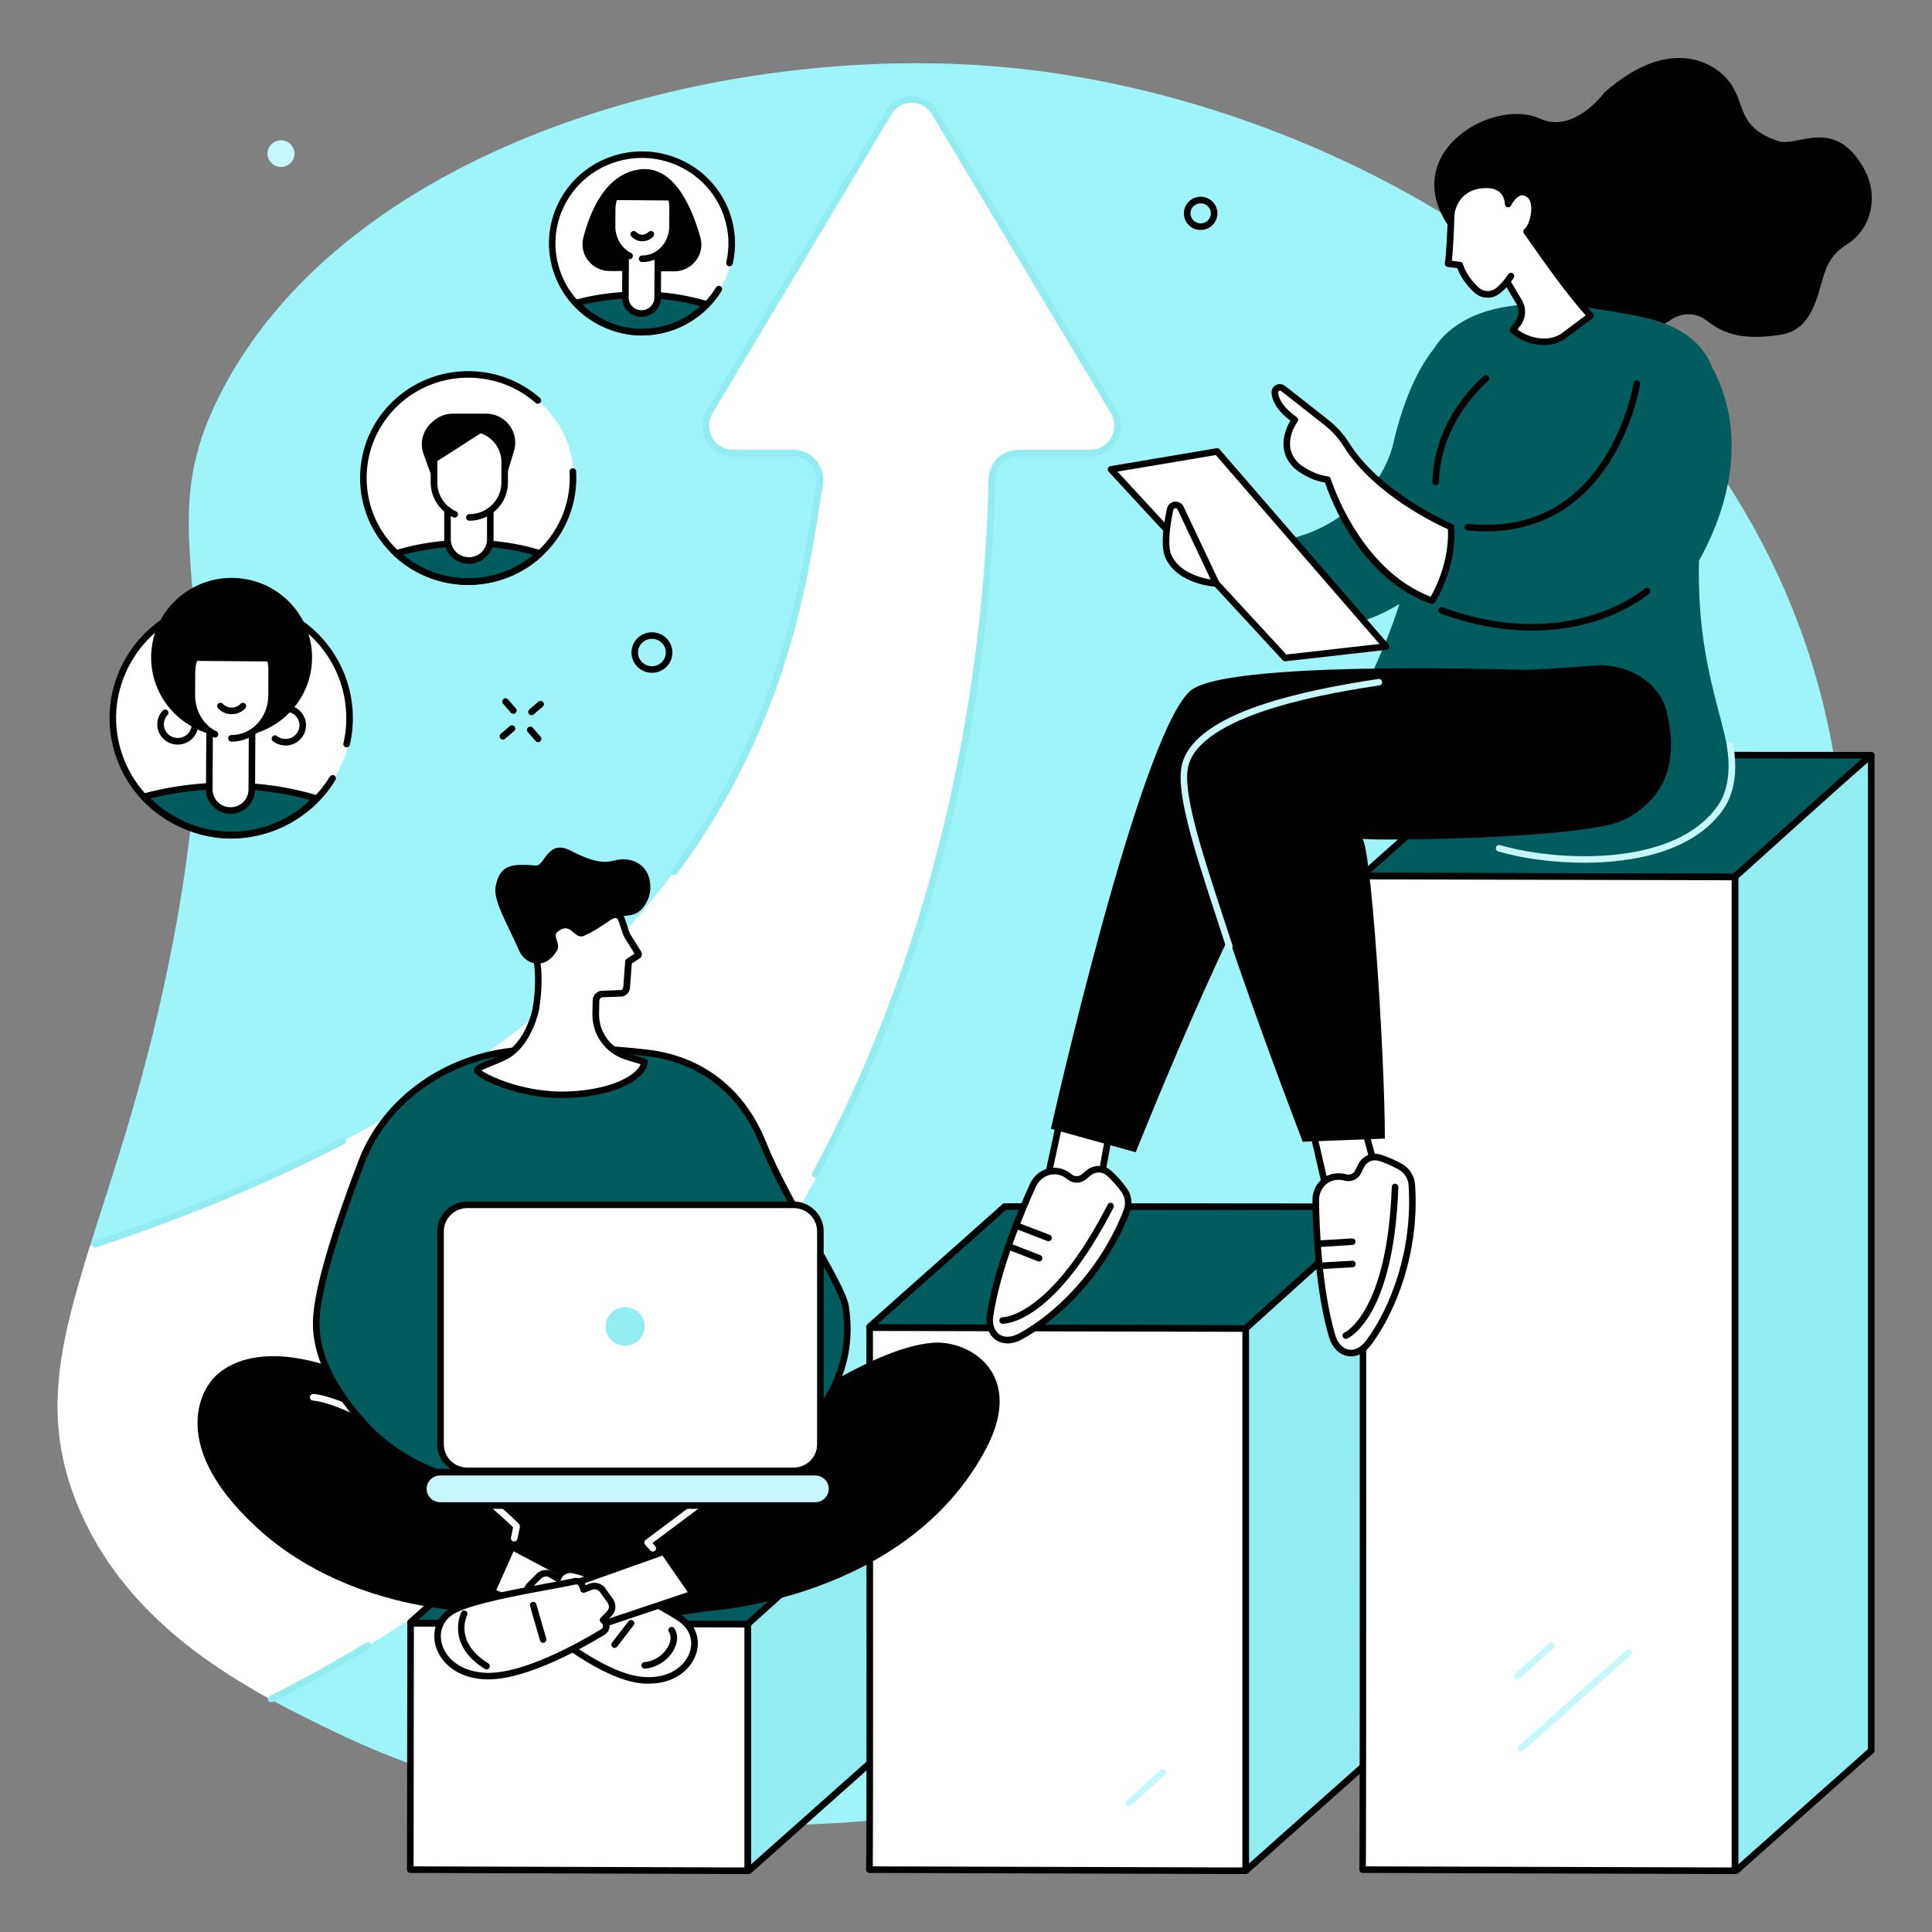 <?xml version="1.0" encoding="UTF-8"?>
<svg id="Layer_1" xmlns="http://www.w3.org/2000/svg" version="1.1" viewBox="0 0 400 400">
  <rect x="0" y="0" width="400" height="400" fill="#808080" stroke="none"/>
  <!-- Generator: Adobe Illustrator 29.6.1, SVG Export Plug-In . SVG Version: 2.1.1 Build 9)  -->
  <defs>
    <style>
      .st0 {
        fill: #025b5c;
      }

      .st1 {
        fill: #c6f7fa;
      }

      .st2 {
        fill: #fff;
      }

      .st3 {
        fill: #9ef4f8;
      }

      .st4 {
        fill: #92ecf1;
      }
    </style>
  </defs>
  <g id="Corporate_ladder">
    <g>
      <path class="st3" d="M22.57,310.49c8,19.17,17.45,32.39,31.75,40.42,5.19,2.91,10.17,5.33,14.5,7.44,64.14,31.15,161.56,27.55,231.66-29.19,16.41-13.28,97.26-82.84,78.39-177.1C362.19,68.72,278.42,20.35,207.9,13.9c-58.43-5.35-134.72,15.65-161.67,66.46-16.94,31.95,3.43,42.11-10.4,114.53-5.33,27.9-12.45,47.83-17.54,64.17-6.34,20.37-3.12,33.7,4.28,51.43Z"/>
      <g>
        <path class="st2" d="M193.48,23.26c-2.13-3.55-7.33-3.57-9.45-.03l-37.08,61.94c-2.24,3.74.41,8.61,4.73,8.61h12.54c3.4,0,6,2.98,5.46,6.38-5.31,33.57-13.6,112.57-151.04,157.8-6.56,20.93-9.98,35.94-2.45,53.98,8.31,19.9,25.06,31.81,39.76,39.85,143.08-70.88,148.76-220.15,149.39-252.55.06-3.05,2.52-5.46,5.53-5.46h14.97c4.31,0,6.97-4.88,4.73-8.62l-37.08-61.91Z"/>
        <g>
          <path class="st4" d="M19.73,258.28c-.28,0-.55-.18-.65-.47-.12-.36.07-.74.43-.86,18.72-6.22,35.92-13.38,51.12-21.31.33-.17.74-.04.92.29.17.33.04.74-.29.92-15.26,7.96-32.53,15.16-51.32,21.39-.07.02-.14.03-.21.03Z"/>
          <path class="st4" d="M168.78,243.8c-.11,0-.22-.03-.32-.08-.33-.18-.45-.59-.27-.92,30.4-56.22,35.9-114.07,36.47-143.55.07-3.44,2.79-6.13,6.21-6.13h14.97c1.74,0,3.3-.93,4.19-2.49.92-1.62.9-3.53-.04-5.1l-37.08-61.91c-.88-1.47-2.44-2.34-4.16-2.34s-3.25.87-4.13,2.32l-37.08,61.94c-.94,1.57-.96,3.48-.05,5.09.88,1.56,2.45,2.48,4.19,2.48h12.54c1.83,0,3.56.79,4.74,2.17,1.17,1.37,1.68,3.19,1.4,5-.15.98-.31,1.99-.47,3.05-2.74,17.76-7.34,47.48-29.72,77.56-.22.3-.65.36-.95.14-.3-.22-.36-.65-.14-.95,22.18-29.81,26.74-59.32,29.46-76.96.16-1.05.32-2.07.48-3.05.22-1.41-.17-2.84-1.09-3.9-.92-1.08-2.27-1.69-3.71-1.69h-12.54c-2.24,0-4.25-1.19-5.37-3.17-1.16-2.05-1.14-4.46.06-6.46l37.08-61.94c1.12-1.87,3.1-2.98,5.29-2.98h0c2.21,0,4.2,1.12,5.33,3.01l37.08,61.91c1.2,2,1.22,4.42.06,6.47-1.13,1.99-3.13,3.18-5.37,3.18h-14.97c-2.67,0-4.8,2.11-4.85,4.8-.57,29.6-6.1,87.7-36.64,144.17-.12.23-.36.36-.6.36Z"/>
          <path class="st4" d="M56.12,352.44c-.25,0-.49-.14-.61-.37-.17-.34-.03-.74.3-.91,6.84-3.43,13.55-7.15,19.95-11.05.32-.19.74-.09.93.23.2.32.09.74-.23.93-6.43,3.91-13.17,7.65-20.05,11.1-.1.05-.2.07-.3.07Z"/>
        </g>
      </g>
    </g>
    <g>
      <g>
        <g>
          <path class="st0" d="M182.95,311.25l-28.12,25s-.05.03-.08.03l-69.63-.24c-.11,0-.16-.11-.08-.18l27.91-24.81s.05-.03.08-.03l69.84.05c.11,0,.16.11.08.18Z"/>
          <path d="M154.75,336.95l-69.64-.24c-.34,0-.63-.2-.75-.51-.11-.3-.03-.64.21-.86l27.91-24.81c.15-.13.34-.2.54-.2l69.84.05c.34,0,.63.2.75.51.12.3.03.64-.21.86l-28.12,25c-.14.13-.34.2-.54.2ZM154.38,335.73s0,0,0,0h0ZM86.61,335.36l67.93.23,26.83-23.85-68.13-.05-26.62,23.67Z"/>
        </g>
        <g>
          <path class="st4" d="M183.02,311.09v51.35l-27.93,24.84c-.11.09-.29.03-.29-.11v-50.9s27.82-25.17,28.22-25.18Z"/>
          <path d="M154.97,388c-.12,0-.24-.02-.36-.08-.3-.13-.49-.43-.49-.75v-50.9c0-.19.08-.38.22-.5.07-.06,7.04-6.36,13.96-12.59,14.19-12.75,14.33-12.76,14.69-12.77.19-.01.37.06.5.19.13.13.21.31.21.49v51.34c0,.19-.08.38-.23.51l-27.93,24.84c-.16.14-.36.22-.57.22ZM155.48,336.57v49.44l26.86-23.89v-49.62c-3.84,3.3-17.42,15.52-26.86,24.06Z"/>
        </g>
        <g>
          <path class="st2" d="M154.8,387.32l-69.85-.23.06-51,69.79.18s0,51.13,0,51.05Z"/>
          <path d="M154.8,388h0l-69.85-.23c-.37,0-.68-.31-.68-.68l.06-51c0-.18.07-.35.2-.48.13-.13.3-.2.48-.2h0l69.79.18c.37,0,.68.3.68.68v51.05c0,.18-.07.35-.2.48-.13.13-.3.2-.48.2ZM85.63,386.41l68.49.23v-49.69l-68.43-.18-.06,49.64Z"/>
        </g>
      </g>
      <g>
        <g>
          <g>
            <path class="st0" d="M286,250.09l-28.09,24.97-77.81-.24c-.08,0-.12-.09-.06-.14l27.99-24.88,77.87.05c.14,0,.21.15.11.23Z"/>
            <path d="M257.9,275.74h0l-77.81-.24c-.32,0-.61-.2-.72-.5-.11-.29-.03-.62.21-.83l27.99-24.88c.12-.11.28-.17.45-.17h0l77.87.05c.35,0,.66.21.78.53.12.31.03.66-.22.89,0,0,0,0,0,0l-28.09,24.97c-.12.11-.28.17-.45.17ZM181.66,274.15l75.99.23,26.83-23.85-76.19-.05-26.62,23.67ZM286,250.09h0,0Z"/>
          </g>
          <g>
            <path class="st4" d="M286.12,249.87v112.38l-28,24.91c-.08.07-.21.02-.21-.08v-112.02s27.82-25.17,28.22-25.18Z"/>
            <path d="M258.03,387.87c-.11,0-.23-.02-.34-.07-.28-.13-.47-.41-.47-.72v-112.02c0-.19.08-.38.22-.5.07-.06,7.04-6.36,13.96-12.59,14.19-12.75,14.33-12.76,14.68-12.77.18,0,.37.06.5.19.13.13.21.31.21.49v112.38c0,.19-.08.38-.23.51l-28,24.91c-.15.13-.35.2-.54.2ZM258.58,275.36v110.47l26.86-23.89v-110.65c-3.84,3.3-17.42,15.52-26.86,24.06Z"/>
          </g>
          <g>
            <path class="st2" d="M257.9,387.32l-77.91-.23c.17.15.06-112.21.06-112.21l77.85.18s0,112.35,0,112.26Z"/>
            <path d="M257.9,388h0l-77.91-.23c-.32,0-.6-.23-.67-.55-.02-.08-.02-.16,0-.23.12-2.18.09-74.17.05-112.1,0-.18.07-.35.2-.48.13-.13.3-.2.48-.2h0l77.85.18c.37,0,.68.3.68.68v112.26c0,.18-.07.35-.2.48-.13.13-.3.2-.48.2ZM180.69,386.41l76.53.23v-110.9l-76.49-.18c0,4.44.03,29.92.03,55.4,0,14.02,0,28.05-.01,38.57,0,5.26-.02,9.65-.03,12.72,0,1.54-.01,2.75-.02,3.57,0,.22,0,.42,0,.59Z"/>
          </g>
        </g>
        <path class="st1" d="M233.7,373.97c-.19,0-.37-.08-.51-.23-.25-.28-.22-.71.06-.96l7.09-6.3c.28-.25.71-.22.96.06.25.28.22.71-.06.96l-7.09,6.3c-.13.12-.29.17-.45.17Z"/>
      </g>
      <g>
        <g>
          <g>
            <path class="st0" d="M387.42,156.37l-28.36,25.21-76.78-.24c-.11,0-.17-.12-.09-.19l27.93-24.83,77.29.05Z"/>
            <path d="M359.06,182.25h0l-76.78-.24c-.34,0-.64-.2-.75-.52-.12-.31-.03-.65.22-.86l27.93-24.83c.12-.11.28-.17.45-.17h0l77.29.05c.28,0,.54.17.64.44.1.26.03.56-.18.75l-28.36,25.21c-.12.11-.28.17-.45.17ZM283.76,180.66l75.05.23,26.83-23.85-75.25-.05-26.62,23.67Z"/>
          </g>
          <g>
            <path class="st4" d="M387.42,156.39v206.05l-27.93,24.84c-.11.1-.29.03-.29-.11v-205.59s27.82-25.17,28.22-25.18Z"/>
            <path d="M359.37,388c-.12,0-.24-.03-.36-.08-.3-.13-.49-.43-.49-.76v-205.59c0-.19.08-.38.22-.5.07-.06,7.04-6.36,13.96-12.59,14.19-12.75,14.33-12.76,14.69-12.77.18-.01.37.06.5.19.13.13.21.31.21.49v206.05c0,.19-.08.38-.23.51l-27.93,24.84c-.16.14-.36.22-.57.22ZM359.88,181.87v204.15l26.86-23.89v-204.32c-3.84,3.3-17.42,15.52-26.86,24.06Z"/>
          </g>
          <g>
            <path class="st2" d="M359.2,387.32l-77.1-.23c.17.15.06-205.7.06-205.7l77.05.18s0,205.83,0,205.75Z"/>
            <path d="M359.2,388h0l-77.1-.23c-.32,0-.6-.23-.66-.55-.01-.07-.02-.15,0-.22.16-3.35.05-203.58.05-205.61,0-.18.07-.35.2-.48.13-.13.3-.2.48-.2h0l77.05.18c.37,0,.68.3.68.68v205.75c0,.18-.07.35-.2.48-.13.13-.3.2-.48.2ZM282.79,386.41l75.73.23v-204.39l-75.69-.18c0,6.23.03,54.18.03,102.14,0,25.71,0,51.42-.01,70.71,0,9.64-.02,17.68-.03,23.31,0,2.82-.01,5.03-.02,6.54,0,.72,0,1.25-.02,1.64Z"/>
          </g>
        </g>
        <path class="st1" d="M314.9,362.66c-.19,0-.37-.08-.51-.23-.25-.28-.22-.71.06-.96l22.33-19.85c.28-.25.71-.22.96.06.25.28.22.71-.06.96l-22.33,19.85c-.13.12-.29.17-.45.17Z"/>
        <path class="st1" d="M314.11,347.72c-.19,0-.37-.08-.51-.23-.25-.28-.22-.71.06-.96l7.09-6.3c.28-.25.71-.22.96.06.25.28.22.71-.06.96l-7.09,6.3c-.13.12-.29.17-.45.17Z"/>
      </g>
    </g>
    <g>
      <path d="M383.51,49.78c4.18-3.36,5.24-9.66,2.54-14.63-6.09-11.23-13.91-4.63-17.82-5.92-8.75-2.9-6.67-7.69-10.22-12.34-2.65-3.48-11.83-10.03-25.83,2.25,0,0-6.29,8.68-13.39,5.4-8.72-4.03-26.3,5.17-20.78,18.78,1.59,3.92,4.46,6.94,7.97,8.57.64.3,1.33.58,2.09.84,2.19.76,7.53,3.63,8.07,6.18,1.77,8.29,4.83,23.38,29.96,7.21,1.89-1.22,4.14-1.38,6.09-.46,2.4,1.12,5,5.5,16.6,3.62,7.45-1.2,7.63-10.41,9.61-14.4,1.57-3.18,4.03-4.2,5.11-5.07Z"/>
      <g>
        <path class="st0" d="M297.48,71.54s-5.65,5.51-8.95,20.04c-3.3,14.53-21.8,23.79-31.34,19.26-9.54-4.53-9.84-6.87-9.84-6.87l.76,7.31s16.75,30.86,43.37,12.63c5.48-3.75,13.14-9.57,15.21-14.23,7.98-18-9.21-38.15-9.21-38.15Z"/>
        <path class="st0" d="M291.52,118.66c7.17-28.89-1.91-41.06,8.37-49.99,9.41-8.17,25.71-5.53,32.76-4.38,8,1.3,14.63,2.38,19.14,7.39,1.2,1.33,2.05,2.73,2.63,4.21h0c8.61,16.02,1.63,32.56-2.67,40.2-.71,30.64,11.56,39.85,3.48,51.2-8.75,12.29-30.39,11.67-41.75,9.22-3.99-.86-26.33-6.17-31.43-22.08-3.34-10.43,4.21-14.54,9.48-35.77Z"/>
        <path class="st1" d="M327.97,178.61c-5.45,0-10.51-.64-14.18-1.43-1.12-.24-2.37-.55-3.6-.9-.36-.1-.57-.48-.47-.84.1-.36.48-.57.84-.47,1.21.34,2.43.64,3.52.88,10.53,2.27,32.77,3.32,41.51-8.95,2.85-4,2.43-9.54,1.93-12.48-.06-.37.19-.72.56-.78.37-.06.72.19.78.56.66,3.85.82,9.32-2.16,13.5-6.05,8.49-18.11,10.92-28.72,10.92Z"/>
        <g>
          <path class="st2" d="M300.44,109.14s-14.99-6.36-21.67-17.06c-1.12-1.79-2.57-3.37-4.24-4.68l-8.88-6.97c-.69-.55-1.74-.05-1.7.83.06,1.35.87,3.35,4.13,5.67,0,0-4.05,5.4.41,9.56,0,0,2.6,2.31,6.37,2.84,0,0,5.84,19.41,21.61,25.06,0,0,4.43-6.65,3.96-15.24Z"/>
          <path d="M296.48,125.06c-.08,0-.15-.01-.23-.04-14.82-5.31-20.94-22.16-21.91-25.09-3.7-.65-6.19-2.84-6.3-2.94-3.97-3.7-1.82-8.3-.88-9.89-3.1-2.36-3.84-4.45-3.9-5.81-.03-.66.32-1.26.92-1.57.62-.32,1.34-.25,1.88.18l8.88,6.97c1.78,1.4,3.26,3.03,4.4,4.85,6.49,10.41,21.21,16.74,21.36,16.8.24.1.4.33.41.59.47,8.71-3.89,15.38-4.07,15.65-.13.19-.34.3-.57.3ZM265,80.88c-.09,0-.16.03-.19.05-.07.04-.19.13-.18.3.05,1.13.76,2.94,3.85,5.14.15.11.25.27.28.45.03.18-.02.37-.13.51-.15.2-3.62,4.97.33,8.65.01.01,2.49,2.18,6,2.66.26.04.48.22.56.48.06.19,5.8,18.72,20.68,24.42.93-1.59,3.83-7.15,3.59-13.96-2.48-1.11-15.4-7.24-21.59-17.16-1.05-1.69-2.43-3.2-4.08-4.5l-8.88-6.97c-.08-.06-.16-.08-.23-.08Z"/>
        </g>
        <path d="M317.17,130.56c-5.41,0-11.77-.92-18.93-3.54-.35-.13-.53-.52-.4-.87.13-.35.52-.53.87-.4,26.07,9.56,41.66-3.73,41.82-3.87.28-.25.71-.22.96.06.25.28.22.71-.06.96-.17.14-4.13,3.57-11.47,5.82-3.3,1.01-7.61,1.85-12.79,1.85Z"/>
        <path d="M307.63,110.01c-1.23,0-2.5-.06-3.83-.2-.37-.04-.65-.37-.61-.74.04-.37.38-.65.74-.61,12.14,1.22,21.59-3.29,28.09-13.41,4.88-7.59,6.17-15.63,6.19-15.71.06-.37.41-.62.78-.57.37.06.62.41.57.78-.05.34-1.35,8.41-6.39,16.24-4.29,6.67-12.11,14.23-25.54,14.23Z"/>
        <g>
          <polygon class="st2" points="251.99 93.47 286.97 133.85 266.06 136.22 230.02 97.18 251.99 93.47"/>
          <path d="M266.06,136.9c-.19,0-.37-.08-.5-.22l-36.04-39.04c-.17-.18-.22-.44-.14-.68.08-.24.28-.41.53-.45l21.96-3.71c.24-.04.47.05.63.23l34.98,40.39c.17.19.21.46.12.69-.09.23-.31.4-.56.43l-20.91,2.37s-.05,0-.08,0ZM231.37,97.64l34.95,37.87,19.29-2.18-33.89-39.12-20.35,3.43Z"/>
        </g>
        <g>
          <path class="st2" d="M251.8,120.8s-7.4-.35-9.86-5.52c-1.05-2.2-.35-6.76.33-9.85.23-1.06,1.7-1.22,2.16-.24l7.37,15.6Z"/>
          <path d="M251.8,121.48s-.02,0-.03,0c-.32-.02-7.83-.43-10.44-5.9-1.11-2.33-.47-6.88.28-10.29.17-.77.79-1.33,1.57-1.42.8-.09,1.53.31,1.87,1.03l7.37,15.6c.1.22.08.47-.05.67-.13.19-.34.3-.57.3ZM243.39,105.22s-.04,0-.06,0c-.1.01-.34.07-.4.35-.98,4.52-1.12,7.86-.38,9.41,1.7,3.56,6.02,4.66,8.11,5l-6.85-14.5c-.11-.23-.31-.27-.43-.27Z"/>
        </g>
        <path d="M297.25,100.45h-.01c-.38,0-.67-.32-.67-.69.28-13.32,10.22-21.56,10.64-21.91.29-.24.72-.19.96.1.24.29.19.72-.1.96-.1.08-9.88,8.2-10.14,20.88,0,.37-.31.67-.68.67Z"/>
      </g>
      <g>
        <g>
          <path class="st2" d="M299.81,54.59c.35-2.3.54-7.08.62-9.9.05-1.59,1.32-6.41,7.29-6.42,4.61,0,4.52,3.98,4.52,3.98,0,0,1.87-4.01,4.46-1.88,1.77,1.45.96,6.21-.65,7.55.44.5,8.47,12.47,13.27,17.43l-5.55,4.16c-2.95,2.21-7.81,1.29-10.52-1.2l1.17-1.6c.77-1.22.84-2.75.18-4.04l-2.61-4.37c-.6.72-1.35,1.53-2.05,2.01-1.39.96-3.11.81-4.34-.35-1.68-1.58-2.85-3.36-3.39-5.09l-2.41-.3Z"/>
          <path d="M319.7,71.45c-2.54,0-5.18-1.04-6.9-2.63-.25-.23-.29-.62-.09-.9l1.17-1.6c.62-.97.67-2.26.13-3.32l-2.11-3.53c-.58.63-1.1,1.1-1.56,1.42-1.64,1.13-3.73.97-5.19-.41-1.63-1.54-2.81-3.24-3.43-4.97l-1.99-.25c-.18-.02-.35-.12-.46-.26-.11-.15-.16-.33-.13-.51.35-2.29.53-7.13.61-9.82.06-1.96,1.6-7.06,7.97-7.07h.01c1.66,0,2.96.47,3.88,1.41.47.47.77,1.01.96,1.5.5-.59,1.18-1.18,2.03-1.37.59-.14,1.52-.12,2.53.71.8.66,1.24,1.86,1.25,3.38,0,1.57-.49,3.58-1.45,4.75.19.27.47.66.86,1.22,2.47,3.53,8.26,11.8,12.01,15.67.14.14.2.33.19.53-.02.19-.11.37-.27.49l-5.55,4.16c-1.29.96-2.87,1.39-4.48,1.39ZM314.18,68.21c2.46,1.91,6.63,2.69,9.19.77l4.94-3.7c-3.81-4.14-9.24-11.88-11.62-15.28-.57-.81-1.05-1.51-1.15-1.62-.12-.14-.18-.32-.16-.5.02-.18.1-.35.24-.47.78-.65,1.41-2.52,1.41-4.17,0-1.1-.28-1.95-.75-2.34-.48-.39-.93-.54-1.37-.44-.98.22-1.81,1.58-2.05,2.08-.14.29-.46.45-.77.37-.31-.07-.53-.35-.52-.68,0,0,0-1.35-.93-2.3-.65-.66-1.63-.99-2.9-.99h-.01c-5.28,0-6.56,4.16-6.61,5.76-.07,2.47-.24,6.76-.53,9.29l1.73.22c.27.03.49.22.57.47.5,1.64,1.61,3.3,3.2,4.8,1,.94,2.37,1.05,3.49.28.52-.36,1.17-1,1.92-1.89.14-.17.35-.26.57-.24.22.02.42.14.53.33l2.61,4.37c.79,1.53.71,3.33-.19,4.75l-.82,1.13Z"/>
        </g>
        <g>
          <path class="st2" d="M312.84,57.17l-.83,1.15.83-1.15Z"/>
          <path d="M312,59c-.14,0-.28-.04-.4-.13-.3-.22-.37-.65-.15-.95l.83-1.15c.22-.3.64-.37.95-.15.3.22.37.65.15.95l-.83,1.15c-.13.18-.34.28-.55.28Z"/>
        </g>
      </g>
      <g>
        <g>
          <path class="st2" d="M220.26,227.76c.1.43-5,23.49-5,23.49l11.72-1.94,3.53-19.5-10.26-2.05Z"/>
          <path d="M215.27,251.93c-.18,0-.36-.08-.49-.21-.16-.16-.22-.39-.17-.61,1.96-8.84,4.88-22.28,4.98-23.32,0-.18.06-.36.19-.49.16-.17.4-.24.62-.2l10.26,2.05c.36.07.6.42.54.79l-3.53,19.5c-.05.28-.27.5-.56.55l-11.72,1.94s-.07,0-.11,0ZM220.81,228.56c-.3,1.74-1.33,6.77-4.67,21.86l10.26-1.7,3.33-18.37-8.92-1.79ZM219.6,227.92s0,0,0,0c0,0,0,0,0,0ZM219.6,227.91h0s0,0,0,0Z"/>
        </g>
        <g>
          <g>
            <path class="st2" d="M221.49,243.68c-.72-.6-1.74-1.18-3.05-1.23-1.96-.08-3.76,1.13-4.57,2.92-2.03,4.46-7.39,16.9-8.91,27.07-.54,3.59,2.21,6.51,6.48,4.16,7.01-3.86,16.72-12.72,21.81-25.8.58-1.5.38-3.2-.58-4.5-.78-1.06-1.85-2.34-3.08-3.43-1.18-1.04-2.95-1.06-4.18-.07l-1.1.89c-.83.67-2.01.66-2.83-.02Z"/>
            <path d="M208.56,278.13c-1.12,0-1.93-.39-2.42-.73-1.45-1.01-2.16-2.95-1.85-5.06,1.51-10.15,6.77-22.44,8.96-27.25.95-2.07,3.04-3.4,5.22-3.32,1.23.05,2.42.53,3.45,1.39h0c.57.47,1.4.48,1.97.02l1.1-.89c1.5-1.22,3.63-1.18,5.05.08,1.07.95,2.14,2.14,3.18,3.54,1.1,1.48,1.35,3.41.67,5.15-5.1,13.1-14.77,22.1-22.12,26.15-1.26.7-2.34.94-3.22.94ZM218.26,243.13c-1.57,0-3.07,1-3.77,2.52-2.17,4.76-7.37,16.9-8.85,26.89-.24,1.6.25,3.03,1.28,3.74,1.05.73,2.55.63,4.2-.28,7.14-3.93,16.54-12.68,21.51-25.45.51-1.3.32-2.74-.5-3.84-.98-1.32-1.98-2.44-2.98-3.33-.93-.82-2.32-.84-3.3-.05l-1.1.89c-1.07.87-2.63.86-3.69-.02-.81-.67-1.7-1.04-2.64-1.08-.05,0-.1,0-.16,0Z"/>
          </g>
          <path d="M207.63,274.08s-.05,0-.06,0c-.38-.01-.67-.33-.66-.7.01-.37.32-.67.7-.66h0c.2,0,9.89-.22,21.72-23.32.17-.33.58-.47.91-.3.33.17.47.58.3.91-12.02,23.48-21.98,24.06-22.92,24.06Z"/>
          <path d="M215.14,261.19c-.08,0-.17-.01-.25-.05l-5.56-2.17c-.35-.14-.52-.53-.39-.88.14-.35.53-.52.88-.39l5.56,2.17c.35.14.52.53.39.88-.1.27-.36.43-.63.43Z"/>
          <path d="M217.08,256.99c-.08,0-.16-.01-.24-.05l-6.52-2.51c-.35-.13-.53-.53-.39-.88.13-.35.53-.52.88-.39l6.52,2.51c.35.13.53.53.39.88-.1.27-.36.44-.63.44Z"/>
        </g>
        <g>
          <path class="st2" d="M270.71,229.85c.28.35,5.46,23.39,5.46,23.39l9.81-6.63-5.09-19.16-10.18,2.4Z"/>
          <path d="M276.17,253.92c-.08,0-.17-.02-.25-.05-.21-.08-.36-.26-.41-.48-1.99-8.84-5.05-22.25-5.4-23.23-.08-.16-.1-.35-.04-.53.08-.22.26-.39.49-.44l10.18-2.4c.36-.09.72.13.81.49l5.09,19.16c.07.28-.04.58-.28.74l-9.81,6.63c-.11.08-.25.12-.38.12ZM271.55,230.35c.46,1.71,1.67,6.71,5.06,21.77l8.59-5.8-4.8-18.06-8.85,2.09ZM270.18,230.28s0,0,0,0c0,0,0,0,0,0ZM270.18,230.27h0,0Z"/>
        </g>
        <g>
          <g>
            <path class="st2" d="M278.6,243.79c-.9-.24-2.08-.34-3.29.15-1.82.74-2.93,2.59-2.91,4.55.05,4.9.48,18.41,3.43,28.26,1.04,3.48,4.77,4.99,7.65,1.08,4.72-6.41,9.77-18.48,8.82-32.47-.11-1.6-1.02-3.06-2.44-3.84-1.16-.63-2.67-1.36-4.25-1.84-1.51-.46-3.13.27-3.82,1.67l-.62,1.27c-.46.95-1.54,1.43-2.58,1.16Z"/>
            <path d="M279.71,280.82c-.26,0-.49-.02-.68-.06-1.76-.3-3.23-1.77-3.84-3.82-2.95-9.84-3.4-23.17-3.46-28.45-.03-2.28,1.31-4.36,3.33-5.18,1.14-.46,2.42-.52,3.72-.17.72.19,1.47-.14,1.79-.8l.62-1.27c.84-1.73,2.79-2.58,4.62-2.03,1.38.42,2.85,1.05,4.38,1.89,1.62.89,2.67,2.53,2.79,4.39.95,14.01-4,26.19-8.95,32.92-1.57,2.13-3.21,2.59-4.32,2.59ZM277.12,244.27c-.54,0-1.06.1-1.55.3-1.5.61-2.5,2.18-2.48,3.91.06,5.22.51,18.4,3.4,28.07.47,1.56,1.53,2.66,2.77,2.87,1.26.22,2.57-.49,3.68-2,4.81-6.53,9.61-18.38,8.69-32.02-.09-1.39-.88-2.62-2.09-3.29-1.45-.79-2.84-1.39-4.12-1.78-1.2-.36-2.46.2-3.01,1.32l-.62,1.27c-.6,1.24-2.02,1.88-3.36,1.52h0c-.45-.12-.88-.18-1.3-.18Z"/>
          </g>
          <path d="M278.63,277.21c-.27,0-.52-.16-.63-.42-.14-.34.02-.74.36-.89.12-.05,8.88-4.21,9.79-30.17.01-.37.31-.66.68-.66,0,0,.02,0,.02,0,.38.01.67.33.66.7-.95,27.05-10.22,31.21-10.62,31.38-.08.04-.17.05-.26.05Z"/>
          <path d="M274.03,262.72c-.36,0-.66-.28-.68-.64-.02-.37.26-.7.64-.72l5.96-.34c.38-.02.7.26.72.64.02.37-.26.7-.64.72l-5.96.34s-.03,0-.04,0Z"/>
          <path d="M272.99,258.19c-.36,0-.66-.28-.68-.64-.02-.37.26-.7.64-.72l6.98-.43c.39-.02.7.26.72.64.02.37-.26.7-.64.72l-6.98.43s-.03,0-.04,0Z"/>
        </g>
        <path d="M325.54,139.01s-71.39-3.06-79.19,4.1c-10.59,9.71-28.77,90.59-28.77,90.59l17.56,4.86s26.46-66.37,33.01-66.37c3.94,0,27.78-.79,46.21-1.41,12.28-.42,11.18-31.77,11.18-31.77Z"/>
        <path d="M329.81,137.8c7.48-.68,13.88,3.89,15.21,9.32,2.06,8.41,1.37,17.21-8.53,22.51-7.94,4.26-56.47,4.56-54.6,3.94,1.87-.62,4.83,44.72,4.83,62.16l-17,.65s-27.1-70.13-24.18-77.96c5.23-14.01,45.45-17.22,58.32-19.09,1.73-.25,15.98-.62,25.95-1.53Z"/>
        <path class="st1" d="M254.51,196.59c-.29,0-.55-.18-.65-.47-.61-1.89-1.22-3.74-1.81-5.56-5.02-15.34-8.99-27.46-7.16-32.91,3.45-10.29,24.75-14.68,40.48-17.08.37-.06.72.2.77.57.06.37-.2.72-.57.77-8.86,1.35-35.81,5.47-39.4,16.17-1.69,5.03,2.42,17.55,7.17,32.06.6,1.82,1.2,3.68,1.82,5.56.12.36-.08.74-.44.86-.07.02-.14.03-.21.03Z"/>
      </g>
    </g>
    <g>
      <g>
        <path d="M53.39,316.46c-20.28-18.47-9.78-30.38-9.78-30.38,0,0,9.06-14.5,40.84,4.46,31.79,18.96,60.27,10.56,67.23,7.71,6.96-2.84,27.83-19.25,41.53-20.25,7.62-.56,19.03,6.46,11.03,21.77-16.55,31.66-58.07,33.82-58.07,33.82,0,0-21.79,4.05-44.18.13,0,0-28.32,1.22-48.6-17.25Z"/>
        <g>
          <g>
            <polygon class="st2" points="106.01 320.24 118.41 326.79 114.48 334.54 101.84 329.61 106.01 320.24"/>
            <path d="M114.48,335.22c-.08,0-.17-.02-.25-.05l-12.64-4.93c-.17-.07-.31-.2-.38-.37-.07-.17-.07-.37,0-.53l4.17-9.38c.08-.17.22-.3.4-.37.18-.06.37-.05.54.04l12.4,6.55c.33.17.46.58.29.91l-3.94,7.76c-.12.23-.36.37-.61.37ZM102.75,329.24l11.4,4.45,3.35-6.61-11.17-5.9-3.59,8.06Z"/>
          </g>
          <g>
            <path class="st2" d="M109.65,328.24l1.9-1.9c.69-.69,1.76-.82,2.59-.32l1.35.81.29-.62c.32-.67,1.51-1.23,2.26-1.22,2.88.04,18.31,6.8,23.13,10.33,5.71,4.18,1.65,13.47-8.3,12.53-7.89-.75-18.67-9.44-22.8-13.02-.81-.7-.61-2,.38-2.43h0s-1.05-1.5-1.05-1.5c-.58-.82-.48-1.94.23-2.65Z"/>
            <path d="M134.32,348.59c-.48,0-.98-.02-1.5-.07-8.05-.77-18.89-9.47-23.18-13.18-.56-.48-.82-1.2-.71-1.93.07-.46.28-.87.6-1.19l-.66-.94c-.77-1.09-.64-2.58.31-3.52h0l1.9-1.9c.91-.91,2.32-1.08,3.42-.42l.71.42c.47-.9,1.85-1.56,2.82-1.56h.03c3.17.04,18.78,6.98,23.53,10.46,2.63,1.93,3.56,4.99,2.41,8-1.06,2.79-4.2,5.82-9.68,5.82ZM113.05,326.4c-.37,0-.74.14-1.02.42l-1.9,1.9h0c-.48.48-.54,1.23-.16,1.78l1.05,1.5c.12.17.15.37.1.57-.05.2-.19.36-.37.44-.28.12-.45.34-.49.61-.04.26.05.52.26.69,4.19,3.62,14.76,12.13,22.42,12.86,5.64.54,8.8-2.29,9.78-4.88.92-2.41.17-4.87-1.95-6.42-4.87-3.57-20.06-10.16-22.74-10.2-.56,0-1.46.46-1.63.83l-.29.62c-.08.17-.23.31-.42.36-.18.06-.38.03-.55-.07l-1.35-.81c-.23-.14-.49-.21-.74-.21ZM109.65,328.24h0,0Z"/>
          </g>
          <path d="M133.48,345.48c-.34,0-.64-.26-.68-.61-.04-.37.23-.71.61-.74,2.64-.27,4.36-2.04,5.04-3.47.5-1.07.52-2.08.05-2.77-.21-.31-.13-.73.18-.94.31-.21.73-.13.94.18.74,1.1.76,2.6.05,4.11-1.08,2.31-3.49,3.98-6.13,4.25-.02,0-.05,0-.07,0Z"/>
          <path d="M127.24,341.18c-.14,0-.29-.05-.41-.14-.3-.23-.35-.66-.12-.95l3.41-4.43c.23-.3.66-.35.95-.12.3.23.35.66.12.95l-3.41,4.43c-.13.17-.34.27-.54.27Z"/>
          <path d="M122.03,339.08c-.1,0-.2-.02-.29-.07-.34-.16-.48-.57-.32-.91l3.22-6.7c.16-.34.57-.48.91-.32.34.16.48.57.32.91l-3.22,6.7c-.12.24-.36.38-.61.38Z"/>
        </g>
        <path class="st2" d="M135.14,321.23c-.19,0-.37-.08-.51-.23l-1.05-1.18c-.13-.14-.19-.33-.17-.52.02-.19.12-.36.27-.48l35.35-26.46c.3-.22.73-.16.95.14.22.3.16.73-.14.95l-34.75,26.02.56.63c.25.28.23.71-.05.96-.13.12-.29.17-.45.17Z"/>
        <g>
          <g>
            <polygon class="st2" points="137.42 321.25 118.41 328.01 122.5 337.02 143.46 329.99 137.42 321.25"/>
            <path d="M122.5,337.7c-.26,0-.51-.15-.62-.4l-4.09-9.01c-.08-.17-.08-.37,0-.55.07-.18.22-.31.4-.37l19-6.75c.29-.1.61,0,.79.25l6.04,8.74c.12.18.15.4.09.6-.07.2-.23.36-.43.43l-20.96,7.03c-.07.02-.14.04-.22.04ZM119.34,328.4l3.53,7.78,19.52-6.54-5.23-7.57-17.82,6.33Z"/>
          </g>
          <g>
            <path class="st2" d="M126.35,331.45l-1.56-2.19c-.56-.79-1.6-1.09-2.5-.73l-1.47.58s-.35-2.06-1.83-1.72c-4.46,1.03-19.57,3.2-24.92,5.9-6.33,3.19-3.88,13.02,6.1,13.7,7.91.54,19.99-6.28,24.66-9.13.92-.56.93-1.87.03-2.46h0s1.29-1.31,1.29-1.31c.71-.72.8-1.83.21-2.65Z"/>
            <path d="M101.08,347.71c-.32,0-.64-.01-.95-.03-6.4-.44-9.43-4.3-10.07-7.47-.64-3.16.78-6.05,3.71-7.52,4.04-2.04,13.14-3.71,19.78-4.93,2.22-.41,4.14-.76,5.29-1.03.54-.13,1.06-.04,1.49.25.47.31.76.8.93,1.22l.78-.31c1.2-.47,2.56-.07,3.3.97l1.56,2.19h0c.78,1.09.66,2.57-.28,3.52l-.81.82c.26.36.4.8.4,1.26,0,.74-.39,1.4-1.02,1.79-4.66,2.84-16.06,9.26-24.11,9.26ZM119.31,328.03s-.11,0-.17.02c-1.18.27-3.11.63-5.35,1.04-6.19,1.14-15.55,2.86-19.41,4.81-2.36,1.19-3.5,3.5-2.99,6.04.55,2.7,3.19,5.99,8.83,6.38,7.69.52,19.52-6.14,24.26-9.03.23-.14.37-.38.37-.65,0-.27-.13-.51-.36-.66-.17-.11-.29-.3-.31-.5-.02-.2.04-.41.19-.55l1.29-1.31c.48-.48.54-1.23.14-1.78l-1.56-2.19c-.38-.54-1.08-.74-1.7-.5l-1.47.58c-.19.08-.4.06-.58-.04-.18-.1-.3-.28-.34-.48-.04-.21-.23-.88-.58-1.11-.06-.04-.14-.08-.26-.08Z"/>
          </g>
          <path d="M112.45,340.13c-.29,0-.57-.19-.65-.49l-2.06-7.13c-.1-.36.1-.74.46-.84.36-.11.74.1.84.46l2.06,7.13c.1.36-.1.74-.46.84-.06.02-.13.03-.19.03Z"/>
          <path d="M100.74,345.63c-.12,0-.25-.03-.36-.1-8.18-5.06-4.91-11.67-4.88-11.73.17-.33.58-.47.92-.29.33.17.46.58.29.91-.12.23-2.7,5.57,4.38,9.96.32.2.42.62.22.94-.13.21-.35.32-.58.32Z"/>
        </g>
        <path class="st2" d="M106.47,319.15s-.09,0-.14-.01c-.37-.08-.6-.43-.53-.8l.43-2.11c-1.38-1.37-8.51-8.22-21.31-16.72-13.98-9.28-20.04-9.53-20.1-9.54-.37,0-.67-.32-.66-.69,0-.37.31-.67.68-.67h0c.26,0,6.42.2,20.83,9.76,14.41,9.56,21.71,17.08,21.79,17.16.16.16.22.39.18.61l-.51,2.46c-.07.32-.35.54-.67.54Z"/>
      </g>
      <g>
        <path class="st0" d="M175.09,270.57c-.7-4.67-12.1-21.35-17.12-33.88-4-10-12.12-17.2-23.64-18.65-8.58-1.08-17.88-1.3-26.82-.6-14.91,1.16-27.72,10.18-32.65,23.11-4.44,11.64-9.28,25.94-9.39,33.19-.12,7.72,4.6,15.09,9.75,20.81,6.49,7.22,15.76,11.73,25.76,12.64,14.29,1.31,36.6,2.62,46.73-.65,15.54-5.02,30.2-17.15,27.39-35.97Z"/>
        <path d="M127.7,309.28c-8.79,0-18.49-.65-26.79-1.41-10.29-.94-19.59-5.51-26.21-12.86-6.69-7.43-10.02-14.59-9.92-21.28.11-7.47,5.19-22.29,9.44-33.42,5.01-13.12,18.05-22.36,33.23-23.55,8.95-.7,18.28-.49,26.96.6,11.24,1.41,19.83,8.19,24.19,19.07,2.53,6.31,6.65,13.61,10.28,20.06,3.64,6.45,6.51,11.54,6.87,13.97h0c2.91,19.5-12.48,31.76-27.85,36.72-4.77,1.54-12.1,2.09-20.21,2.09ZM117.95,217.72c-3.48,0-6.96.13-10.39.4-14.66,1.14-27.25,10.04-32.07,22.67-6.03,15.81-9.26,27.2-9.35,32.95-.1,6.33,3.13,13.18,9.57,20.35,6.38,7.1,15.38,11.51,25.32,12.42,12.96,1.19,36.22,2.68,46.46-.62,14.84-4.79,29.71-16.56,26.92-35.23h0c-.33-2.18-3.29-7.43-6.71-13.5-3.66-6.48-7.8-13.83-10.36-20.22-4.17-10.41-12.37-16.88-23.1-18.23-5.27-.66-10.78-1-16.29-1Z"/>
      </g>
      <g>
        <g>
          <path class="st2" d="M132.16,197.39l-2.25-3.6c-.71-1.34-1.19-4.39-1.94-4.29,0,0-16.94-4.18-18.68,3.42-.25,1.07-.06,2.2.46,3.17l1.1,2.07c.69,1.3.91,6.05.08,10.88-.69,3.14-2.53,7.11-5.37,9.11-2.03,1.43-6.49,2.57-6.74,3.4-.24.83,8.8,5.53,18.97,5.09,10.34-.44,15.34-4.13,15.64-6.67.03-.23-1.8-.6-3.99-1.36-3.74-1.3-6.17-4.88-6.08-8.8.04-1.59.06-2.78.06-2.78.08-.61.54-1.11,1.15-1.23l4.12-.15c.58-.12,1.02-.61,1.06-1.2l.4-5.37,1.92-1.25c.15-.1.2-.3.1-.45Z"/>
          <path d="M116.44,227.36c-9.09,0-17.01-3.78-18.08-5.15-.27-.35-.26-.65-.2-.85.21-.72,1.22-1.15,3.29-1.99,1.32-.53,2.81-1.14,3.71-1.77,2.79-1.97,4.49-5.92,5.1-8.7.83-4.86.55-9.35-.01-10.42l-1.1-2.07c-.61-1.15-.8-2.45-.52-3.64.34-1.48,1.21-2.66,2.59-3.51,5.07-3.12,15.6-.73,16.82-.44.92,0,1.31,1.23,1.79,2.77.22.69.44,1.41.68,1.86l2.24,3.58c.29.46.15,1.08-.3,1.38l-1.64,1.07-.38,5.03c-.07.89-.73,1.64-1.61,1.81-.04,0-.07.01-.11.01l-4.06.15c-.29.08-.51.31-.56.61,0,.22-.03,1.33-.06,2.74-.08,3.67,2.18,6.95,5.63,8.14.9.31,1.73.56,2.41.75,1.55.45,2.12.62,2.04,1.33-.38,3.2-6.22,6.84-16.29,7.27-.46.02-.92.03-1.37.03ZM99.7,221.63c1.61,1.22,9.22,4.72,18.04,4.34,9.17-.39,14.09-3.45,14.89-5.64-.26-.09-.63-.19-.97-.29-.69-.2-1.54-.45-2.47-.77-4.01-1.39-6.64-5.19-6.54-9.46.04-1.58.06-2.78.06-2.78,0-.02,0-.05,0-.07.11-.91.79-1.64,1.69-1.82.04,0,.07-.01.11-.01l4.06-.15c.26-.07.45-.3.47-.57l.4-5.37c.02-.21.13-.4.31-.52l1.63-1.07-2.07-3.31s-.02-.03-.02-.04c-.3-.56-.55-1.35-.78-2.11-.2-.62-.48-1.54-.69-1.83-.01,0-.02,0-.03,0-.11-.03-11.1-2.69-15.88.25-1.07.66-1.72,1.53-1.97,2.66-.2.88-.06,1.84.4,2.7l1.1,2.07c.87,1.64.93,6.72.15,11.32-.67,3.05-2.54,7.36-5.65,9.55-1.03.73-2.6,1.36-3.99,1.92-.76.31-1.75.71-2.25.99ZM99.41,221.84h0s0,0,0,0ZM131.58,197.75h0,0ZM131.58,197.74s0,0,0,0c0,0,0,0,0,0h0ZM128.06,190.17h0,0Z"/>
        </g>
        <path d="M130.04,177.99c-3.57-.61-3.78,2.34-11.87-1.86-4.86-2.52-5.41,3.24-7.22,3.07-5.31-.48-7.53-.02-8.34,4.4-.54,2.93,2.63,8,4.88,13.25,1.17,2.72,5.23,4.33,7.85-.08.82-1.38-1.03-2.94.08-3.84,2.89-2.35,3.36,1.78,5.55.79,2.1-.95,3.01-1.62,5.32-3.17,2.79-1.87,5.63.47,7.81-4.24,1.14-2.46.82-7.49-4.06-8.32Z"/>
      </g>
      <g>
        <g>
          <path class="st2" d="M164.3,249.44h-67.54c-3.06,0-5.55,2.46-5.55,5.48v44.13c0,3.03,2.48,5.48,5.55,5.48h67.54c3.06,0,5.55-2.46,5.55-5.48v-44.13c0-3.03-2.48-5.48-5.55-5.48Z"/>
          <path d="M164.3,305.21h-67.54c-3.43,0-6.23-2.76-6.23-6.16v-44.13c0-3.4,2.79-6.16,6.23-6.16h67.54c3.43,0,6.23,2.76,6.23,6.16v44.13c0,3.4-2.79,6.16-6.23,6.16ZM96.76,250.12c-2.69,0-4.87,2.16-4.87,4.8v44.13c0,2.65,2.18,4.8,4.87,4.8h67.54c2.69,0,4.87-2.16,4.87-4.8v-44.13c0-2.65-2.18-4.8-4.87-4.8h-67.54Z"/>
        </g>
        <g>
          <path class="st1" d="M168.77,304.8h-77.64c-1.93,0-3.49,1.55-3.49,3.45s1.56,3.45,3.49,3.45h77.64c1.93,0,3.49-1.55,3.49-3.45s-1.56-3.45-3.49-3.45Z"/>
          <path d="M168.77,312.38h-77.64c-2.3,0-4.17-1.85-4.17-4.13s1.87-4.13,4.17-4.13h77.64c2.3,0,4.17,1.85,4.17,4.13s-1.87,4.13-4.17,4.13ZM91.14,305.48c-1.55,0-2.81,1.24-2.81,2.77s1.26,2.77,2.81,2.77h77.64c1.55,0,2.81-1.24,2.81-2.77s-1.26-2.77-2.81-2.77h-77.64Z"/>
        </g>
        <path class="st4" d="M133.46,274.63c0,2.21-1.81,4-4.04,4s-4.04-1.79-4.04-4,1.81-4,4.04-4,4.04,1.79,4.04,4Z"/>
      </g>
    </g>
    <g>
      <path class="st2" d="M35.7,127.86c-9.76,5.62-14.62,17.37-11.04,28.45,1.63,5.04,4.76,9.18,8.75,12.11.11.08.22.15.33.23l2.1,1.35c5.8,3.29,12.92,4.26,19.8,2.09,12.96-4.1,20.32-19.23,15.97-30.61-3.39-8.88-7.21-12.2-14.28-15.24-10.8-4.64-21.63,1.63-21.63,1.63Z"/>
      <g>
        <path class="st0" d="M47.57,162.7c-6.29-.03-12.26.77-17.67,2.25,1.07,1.17,2.25,2.22,3.52,3.15.11.08.22.15.33.23l2.1,1.35c5.8,3.29,12.59,4.26,19.47,2.09,3.98-1.26,7.42-3.56,10.17-6.47-5.55-1.64-11.39-2.57-17.92-2.6Z"/>
        <path d="M47.86,173.62c-4.25,0-8.43-1.12-12.35-3.35l-2.13-1.37c-.12-.08-.25-.16-.37-.25-1.31-.96-2.52-2.05-3.62-3.24-.16-.17-.22-.42-.15-.65.07-.23.25-.41.47-.47,5.53-1.51,11.41-2.27,17.48-2.27.13,0,.25,0,.38,0,6.29.03,12.22.89,18.1,2.63.23.07.4.25.46.47.06.23,0,.47-.16.64-2.94,3.12-6.56,5.41-10.46,6.65-2.55.81-5.12,1.21-7.66,1.21ZM31.19,165.31c.82.81,1.7,1.56,2.63,2.24.1.07.2.14.3.2l2.1,1.35c5.9,3.35,12.44,4.05,18.89,2.01,3.34-1.05,6.46-2.94,9.08-5.48-5.4-1.49-10.86-2.23-16.63-2.26h0c-5.66-.03-11.17.62-16.37,1.93Z"/>
      </g>
      <g>
        <g>
          <ellipse cx="47.95" cy="136.11" rx="16.66" ry="16.46"/>
          <path class="st2" d="M56.07,137.01s-.01-.06-.01-.06l-15.98-.12s0,.03-.01.04c-.21.79-.32,1.62-.33,2.48l-.02,4.62c-.02,3.1,1.45,5.82,3.68,7.42l-.06,12.07c-.01,2.4,1.95,4.36,4.38,4.37,2.43.01,4.41-1.92,4.42-4.33l.06-11.89c2.39-1.54,4-4.34,4.02-7.56l.03-5.22c0-.63-.06-1.24-.17-1.82Z"/>
          <path d="M47.73,168.5h-.03c-1.36,0-2.63-.54-3.58-1.49-.96-.95-1.48-2.22-1.47-3.57l.06-11.71c0-.37.31-.68.68-.68h0c.38,0,.68.31.68.68l-.06,11.71c0,.98.38,1.9,1.07,2.6.7.7,1.63,1.09,2.63,1.09h.02c2.04,0,3.71-1.63,3.72-3.65l.06-11.76c0-.37.31-.68.68-.68h0c.38,0,.68.31.68.68l-.06,11.76c-.01,2.76-2.29,5-5.08,5Z"/>
          <path d="M47.98,147.87h-.02c-1.07,0-2.09-.45-2.82-1.23-.26-.27-.24-.7.03-.96.27-.25.7-.24.96.03.48.51,1.13.8,1.83.8.69-.01,1.36-.28,1.84-.79.26-.27.69-.28.96-.03.27.26.28.69.03.96-.74.78-1.74,1.21-2.82,1.21Z"/>
          <path d="M47.96,153.54h-.04c-.38,0-.68-.31-.68-.68,0-.37.31-.68.68-.68.02,0,.03,0,.04,0,4.16,0,7.56-3.64,7.58-8.14l.03-5.22c.01-2.11-.74-4.1-2.12-5.6-1.37-1.48-3.19-2.31-5.13-2.32h-.04c-4.31,0-7.83,3.77-7.86,8.43l-.02,4.62c-.02,3.21,1.72,6.14,4.41,7.48.34.17.47.57.31.91-.17.34-.57.47-.91.31-3.16-1.57-5.19-4.98-5.17-8.7l.02-4.62c.03-5.4,4.16-9.78,9.21-9.78h.05c2.32.01,4.5.99,6.12,2.76,1.61,1.75,2.5,4.07,2.48,6.53l-.03,5.22c-.03,5.24-4.03,9.49-8.94,9.49Z"/>
        </g>
        <path d="M36.8,154.16c-.22,0-.44-.02-.66-.05-1.13-.17-2.11-.77-2.78-1.69-.66-.9-.92-2.01-.75-3.11.13-.83.51-1.59,1.09-2.21.26-.27.69-.28.96-.03.27.26.29.69.03.96-.39.41-.64.93-.73,1.49-.12.74.06,1.48.51,2.09.45.62,1.12,1.03,1.89,1.15,1.57.24,3.04-.82,3.29-2.36.06-.37.41-.62.78-.56.37.06.62.41.56.78-.33,2.06-2.13,3.54-4.18,3.54Z"/>
        <path d="M59.13,154.35c-.1,0-.21,0-.31-.01-.85-.06-1.64-.37-2.31-.88-.3-.23-.35-.66-.12-.95.23-.3.66-.35.95-.12.45.35.99.56,1.57.6,1.58.11,2.96-1.06,3.08-2.62.06-.75-.18-1.47-.68-2.04-.5-.58-1.21-.93-1.98-.99-.37-.03-.66-.35-.63-.73.03-.37.36-.66.73-.63,1.14.08,2.17.6,2.91,1.46.73.85,1.09,1.92,1,3.03-.16,2.2-2.03,3.89-4.22,3.89Z"/>
      </g>
      <path d="M47.89,173.56c-10.55,0-20.4-6.6-23.91-17.02-2.12-6.27-1.65-12.98,1.31-18.9,3-6,8.19-10.47,14.61-12.59,13.17-4.34,27.46,2.72,31.86,15.74,1.46,4.34,1.69,8.97.67,13.41-.08.37-.45.59-.82.51-.37-.08-.59-.45-.51-.82.97-4.19.75-8.57-.63-12.67-4.16-12.31-17.68-18.99-30.14-14.88-6.08,2-10.99,6.23-13.82,11.91-2.8,5.6-3.24,11.94-1.24,17.86,4.16,12.32,17.68,18.99,30.14,14.88,5.39-1.78,9.96-5.4,12.88-10.2.2-.32.61-.42.93-.23.32.2.42.61.23.93-3.09,5.08-7.92,8.91-13.62,10.79-2.63.87-5.31,1.28-7.94,1.28Z"/>
    </g>
    <g>
      <path class="st2" d="M123.69,34.63c-7.4,4.26-11.09,13.17-8.37,21.57,1.24,3.82,3.61,6.96,6.64,9.18.08.06.17.12.25.17l1.59,1.03c4.4,2.5,9.8,3.23,15.01,1.58,9.83-3.11,15.4-14.58,12.11-23.21-2.57-6.74-5.47-9.25-10.83-11.55-8.19-3.52-16.4,1.23-16.4,1.23Z"/>
      <g>
        <path class="st0" d="M132.68,61.04c-4.77-.02-9.3.59-13.4,1.7.81.88,1.71,1.68,2.67,2.39.08.06.17.12.25.17l1.59,1.03c4.4,2.5,9.55,3.23,14.76,1.58,3.02-.95,5.63-2.7,7.71-4.9-4.21-1.24-8.64-1.95-13.58-1.97Z"/>
        <path d="M132.91,69.48c-3.25,0-6.45-.86-9.45-2.56l-1.62-1.05c-.1-.06-.19-.13-.29-.2-1-.73-1.93-1.56-2.77-2.48-.16-.17-.22-.42-.15-.65.07-.23.25-.41.47-.47,4.3-1.17,8.87-1.74,13.58-1.73,4.79.02,9.29.68,13.77,2,.23.07.4.25.46.47.06.23,0,.47-.16.64-2.25,2.38-5.02,4.14-8,5.08-1.95.62-3.91.92-5.85.92ZM120.6,63.1c.56.53,1.15,1.03,1.76,1.48.07.05.14.1.22.15l1.59,1.03c4.42,2.51,9.34,3.04,14.19,1.51,2.42-.76,4.68-2.11,6.61-3.91-3.99-1.07-8.02-1.61-12.28-1.63h0c-4.17-.02-8.24.44-12.09,1.39Z"/>
      </g>
      <g>
        <path d="M145.01,49.16c-1.84-6.54-5.63-15.12-12.74-14.07-6.82,1.01-10.03,8.4-11.5,14.13-.9,3.49,1.79,6.87,5.43,6.89l13.35.07c3.72.02,6.45-3.48,5.46-7.02Z"/>
        <path class="st2" d="M139.13,41.56s0-.05,0-.05l-12.12-.09s0,.02,0,.03c-.16.6-.25,1.23-.25,1.88l-.02,3.51c-.01,2.35,1.1,4.42,2.79,5.63l-.05,9.15c0,1.82,1.48,3.3,3.32,3.31,1.84,0,3.34-1.46,3.35-3.28l.05-9.02c1.82-1.17,3.04-3.29,3.05-5.73l.02-3.95c0-.47-.04-.94-.13-1.38Z"/>
        <path d="M132.81,65.6h-.02c-1.07,0-2.08-.42-2.83-1.18-.76-.76-1.17-1.76-1.16-2.82l.05-8.88c0-.37.31-.68.68-.68h0c.38,0,.68.31.68.68l-.05,8.88c0,.7.27,1.35.77,1.85.5.5,1.17.78,1.88.78h.01c1.46,0,2.65-1.16,2.66-2.6l.05-8.91c0-.37.31-.68.68-.68h0c.38,0,.68.31.68.68l-.05,8.91c-.01,2.19-1.81,3.96-4.01,3.96Z"/>
        <path d="M133,49.96h-.02c-.85,0-1.67-.36-2.26-.99-.26-.27-.24-.7.03-.96.27-.25.7-.24.96.03.33.35.78.55,1.27.55.47.01.94-.19,1.28-.55.26-.27.69-.28.96-.03.27.26.28.69.03.96-.59.63-1.39.97-2.26.97Z"/>
        <path d="M132.98,54.26h-.03c-.38,0-.68-.31-.68-.68,0-.38.32-.68.68-.68h.03c3.06,0,5.56-2.69,5.58-6.01l.02-3.95c0-1.56-.55-3.03-1.57-4.13-1.01-1.09-2.35-1.7-3.77-1.7h-.03c-3.18,0-5.77,2.79-5.79,6.23l-.02,3.51c-.01,2.37,1.27,4.53,3.26,5.52.34.17.47.57.31.91-.17.34-.57.47-.91.31-2.45-1.21-4.03-3.86-4.01-6.75l.02-3.51c.02-4.19,3.23-7.58,7.15-7.58h.04c1.81,0,3.5.77,4.76,2.14,1.25,1.36,1.94,3.16,1.93,5.06l-.02,3.95c-.02,4.06-3.13,7.36-6.94,7.36Z"/>
      </g>
      <path d="M132.93,69.43c-8.06,0-15.6-5.05-18.28-13.02-1.62-4.79-1.26-9.93,1-14.46,2.29-4.59,6.26-8.01,11.18-9.63,10.07-3.32,21,2.08,24.36,12.04,1.12,3.32,1.3,6.86.51,10.25-.08.37-.45.59-.82.51-.37-.08-.59-.45-.51-.82.73-3.15.56-6.44-.48-9.51-3.12-9.25-13.28-14.27-22.65-11.18-4.57,1.5-8.25,4.68-10.39,8.95-2.1,4.2-2.43,8.97-.93,13.42,3.12,9.25,13.28,14.27,22.65,11.18,4.05-1.33,7.48-4.06,9.68-7.66.2-.32.61-.42.93-.23.32.2.42.61.23.93-2.36,3.88-6.06,6.81-10.41,8.25-2.01.66-4.06.98-6.07.98Z"/>
    </g>
    <g>
      <path class="st2" d="M75.67,99.06c0-11.79,9.66-21.34,21.58-21.34s21.58,9.56,21.58,21.34-9.66,21.34-21.58,21.34-21.58-9.56-21.58-21.34h0Z"/>
      <g>
        <path class="st0" d="M82.06,114.58c3.89,3.63,9.12,5.85,14.89,5.85s11-2.23,14.89-5.85c-4.5-1.38-9.55-2.15-14.89-2.15s-10.39.77-14.89,2.15h0Z"/>
        <path d="M96.95,121.11c-5.73,0-11.18-2.14-15.36-6.03-.18-.17-.25-.41-.2-.65.05-.24.23-.43.46-.5,4.73-1.45,9.8-2.18,15.09-2.18s10.36.73,15.09,2.18c.23.07.41.26.46.5.05.24-.02.48-.2.65-4.17,3.89-9.63,6.03-15.36,6.03ZM83.43,114.88c3.79,3.15,8.54,4.86,13.51,4.86s9.73-1.72,13.51-4.86c-4.26-1.18-8.8-1.78-13.51-1.78s-9.26.6-13.51,1.78Z"/>
      </g>
      <g>
        <path d="M103.9,86.59c-.98-.62-2.12-.95-3.28-.95h-6.85c-1.53,0-3,.57-4.12,1.6l-.38.34c-1.78,1.63-2.4,4.16-1.58,6.42l2.25,6.18,14.44-.09,2.04-6.75c.77-2.55-.26-5.3-2.53-6.75Z"/>
        <path class="st2" d="M100.33,89.28s-.09-.04-.09-.04l-10.36,6.65v4.01c0,2.3,1.09,4.34,2.77,5.66v6.11c0,2.42,1.98,4.38,4.43,4.38s4.43-1.96,4.43-4.38v-5.96c1.81-1.31,2.99-3.43,2.99-5.82v-4.25c0-2.83-1.71-5.27-4.16-6.37Z"/>
        <path d="M97.18,107.81c-.38,0-.68-.3-.68-.68s.3-.68.68-.68c3.66,0,6.63-2.94,6.63-6.54v-4.26c0-3.48-2.86-6.3-6.39-6.3h-6.88v10.56c0,2.56,1.52,4.9,3.88,5.96.34.15.5.56.34.9-.15.34-.56.5-.9.34-2.85-1.28-4.69-4.11-4.69-7.2v-11.24c0-.38.3-.68.68-.68h7.56c4.27,0,7.75,3.44,7.75,7.66v4.26c0,4.36-3.58,7.9-7.99,7.9Z"/>
      </g>
      <path d="M96.94,121.08c-5.78,0-11.56-2.19-15.94-6.58-4.2-4.21-6.49-9.78-6.45-15.69.04-5.91,2.41-11.46,6.67-15.61,8.37-8.16,21.8-8.51,30.58-.8.28.25.31.68.06.96-.25.28-.68.31-.96.06-8.25-7.25-20.87-6.92-28.73.75-4,3.9-6.22,9.1-6.26,14.65-.04,5.55,2.11,10.78,6.05,14.72,8.14,8.16,21.49,8.25,29.74.2,4.33-4.22,6.59-10.07,6.22-16.07-.02-.37.26-.7.64-.72.38-.02.7.26.72.64.4,6.39-2.02,12.64-6.63,17.13-4.35,4.24-10.04,6.36-15.72,6.36Z"/>
      <path d="M97.08,116.73c-2.82,0-5.11-2.27-5.11-5.06v-6.11c0-.38.3-.68.68-.68s.68.3.68.68v6.11c0,2.04,1.68,3.7,3.75,3.7s3.75-1.66,3.75-3.7v-5.8c0-.38.3-.68.68-.68s.68.3.68.68v5.8c0,2.79-2.29,5.06-5.11,5.06Z"/>
    </g>
    <g>
      <g>
        <path d="M106.28,147.79c-.19,0-.38-.08-.51-.23l-1.62-1.86c-.25-.28-.22-.71.07-.96.28-.25.71-.22.96.07l1.62,1.86c.25.28.22.71-.07.96-.13.11-.29.17-.45.17Z"/>
        <path d="M111.4,153.65c-.19,0-.38-.08-.51-.23l-1.62-1.86c-.25-.28-.22-.71.07-.96.28-.25.71-.22.96.07l1.62,1.86c.25.28.22.71-.07.96-.13.11-.29.17-.45.17Z"/>
        <path d="M104.12,153.12c-.19,0-.38-.08-.52-.24-.24-.29-.21-.71.08-.96l1.88-1.6c.29-.24.72-.21.96.08.24.29.21.71-.08.96l-1.88,1.6c-.13.11-.29.16-.44.16Z"/>
        <path d="M110.05,148.07c-.19,0-.38-.08-.52-.24-.24-.29-.21-.71.08-.96l1.88-1.6c.29-.24.72-.21.96.08.24.29.21.71-.08.96l-1.88,1.6c-.13.11-.28.16-.44.16Z"/>
      </g>
      <path d="M134.97,139.29c-.1,0-.21,0-.31-.01-1.14-.08-2.17-.6-2.91-1.46-.73-.85-1.09-1.92-1-3.03.17-2.31,2.22-4.04,4.54-3.87,1.14.08,2.17.6,2.91,1.46.73.85,1.09,1.92,1,3.03-.16,2.2-2.03,3.89-4.22,3.89ZM134.97,132.26c-1.49,0-2.76,1.14-2.87,2.63h0c-.06.75.18,1.47.68,2.04.5.58,1.21.93,1.98.99,1.59.12,2.97-1.06,3.08-2.62.06-.75-.18-1.47-.68-2.04-.5-.58-1.21-.93-1.98-.99-.07,0-.14,0-.21,0ZM131.42,134.84h0,0Z"/>
      <path d="M248.58,47.61c-.08,0-.17,0-.26,0-.93-.07-1.78-.49-2.38-1.2-.6-.69-.89-1.58-.82-2.49h0c.14-1.89,1.8-3.31,3.72-3.18.93.07,1.78.49,2.38,1.2.6.69.89,1.58.82,2.49-.13,1.8-1.66,3.18-3.46,3.18ZM246.48,44.02c-.04.55.14,1.08.5,1.5.37.43.89.69,1.45.73,1.16.08,2.18-.78,2.26-1.92.04-.55-.14-1.08-.5-1.5-.37-.43-.89-.69-1.45-.73-1.15-.09-2.18.78-2.26,1.92h0Z"/>
      <path class="st1" d="M55.39,31.61c.11-1.52,1.45-2.66,2.99-2.55s2.69,1.43,2.58,2.95c-.11,1.52-1.45,2.66-2.99,2.55-1.54-.11-2.69-1.43-2.58-2.95Z"/>
    </g>
  </g>
</svg>